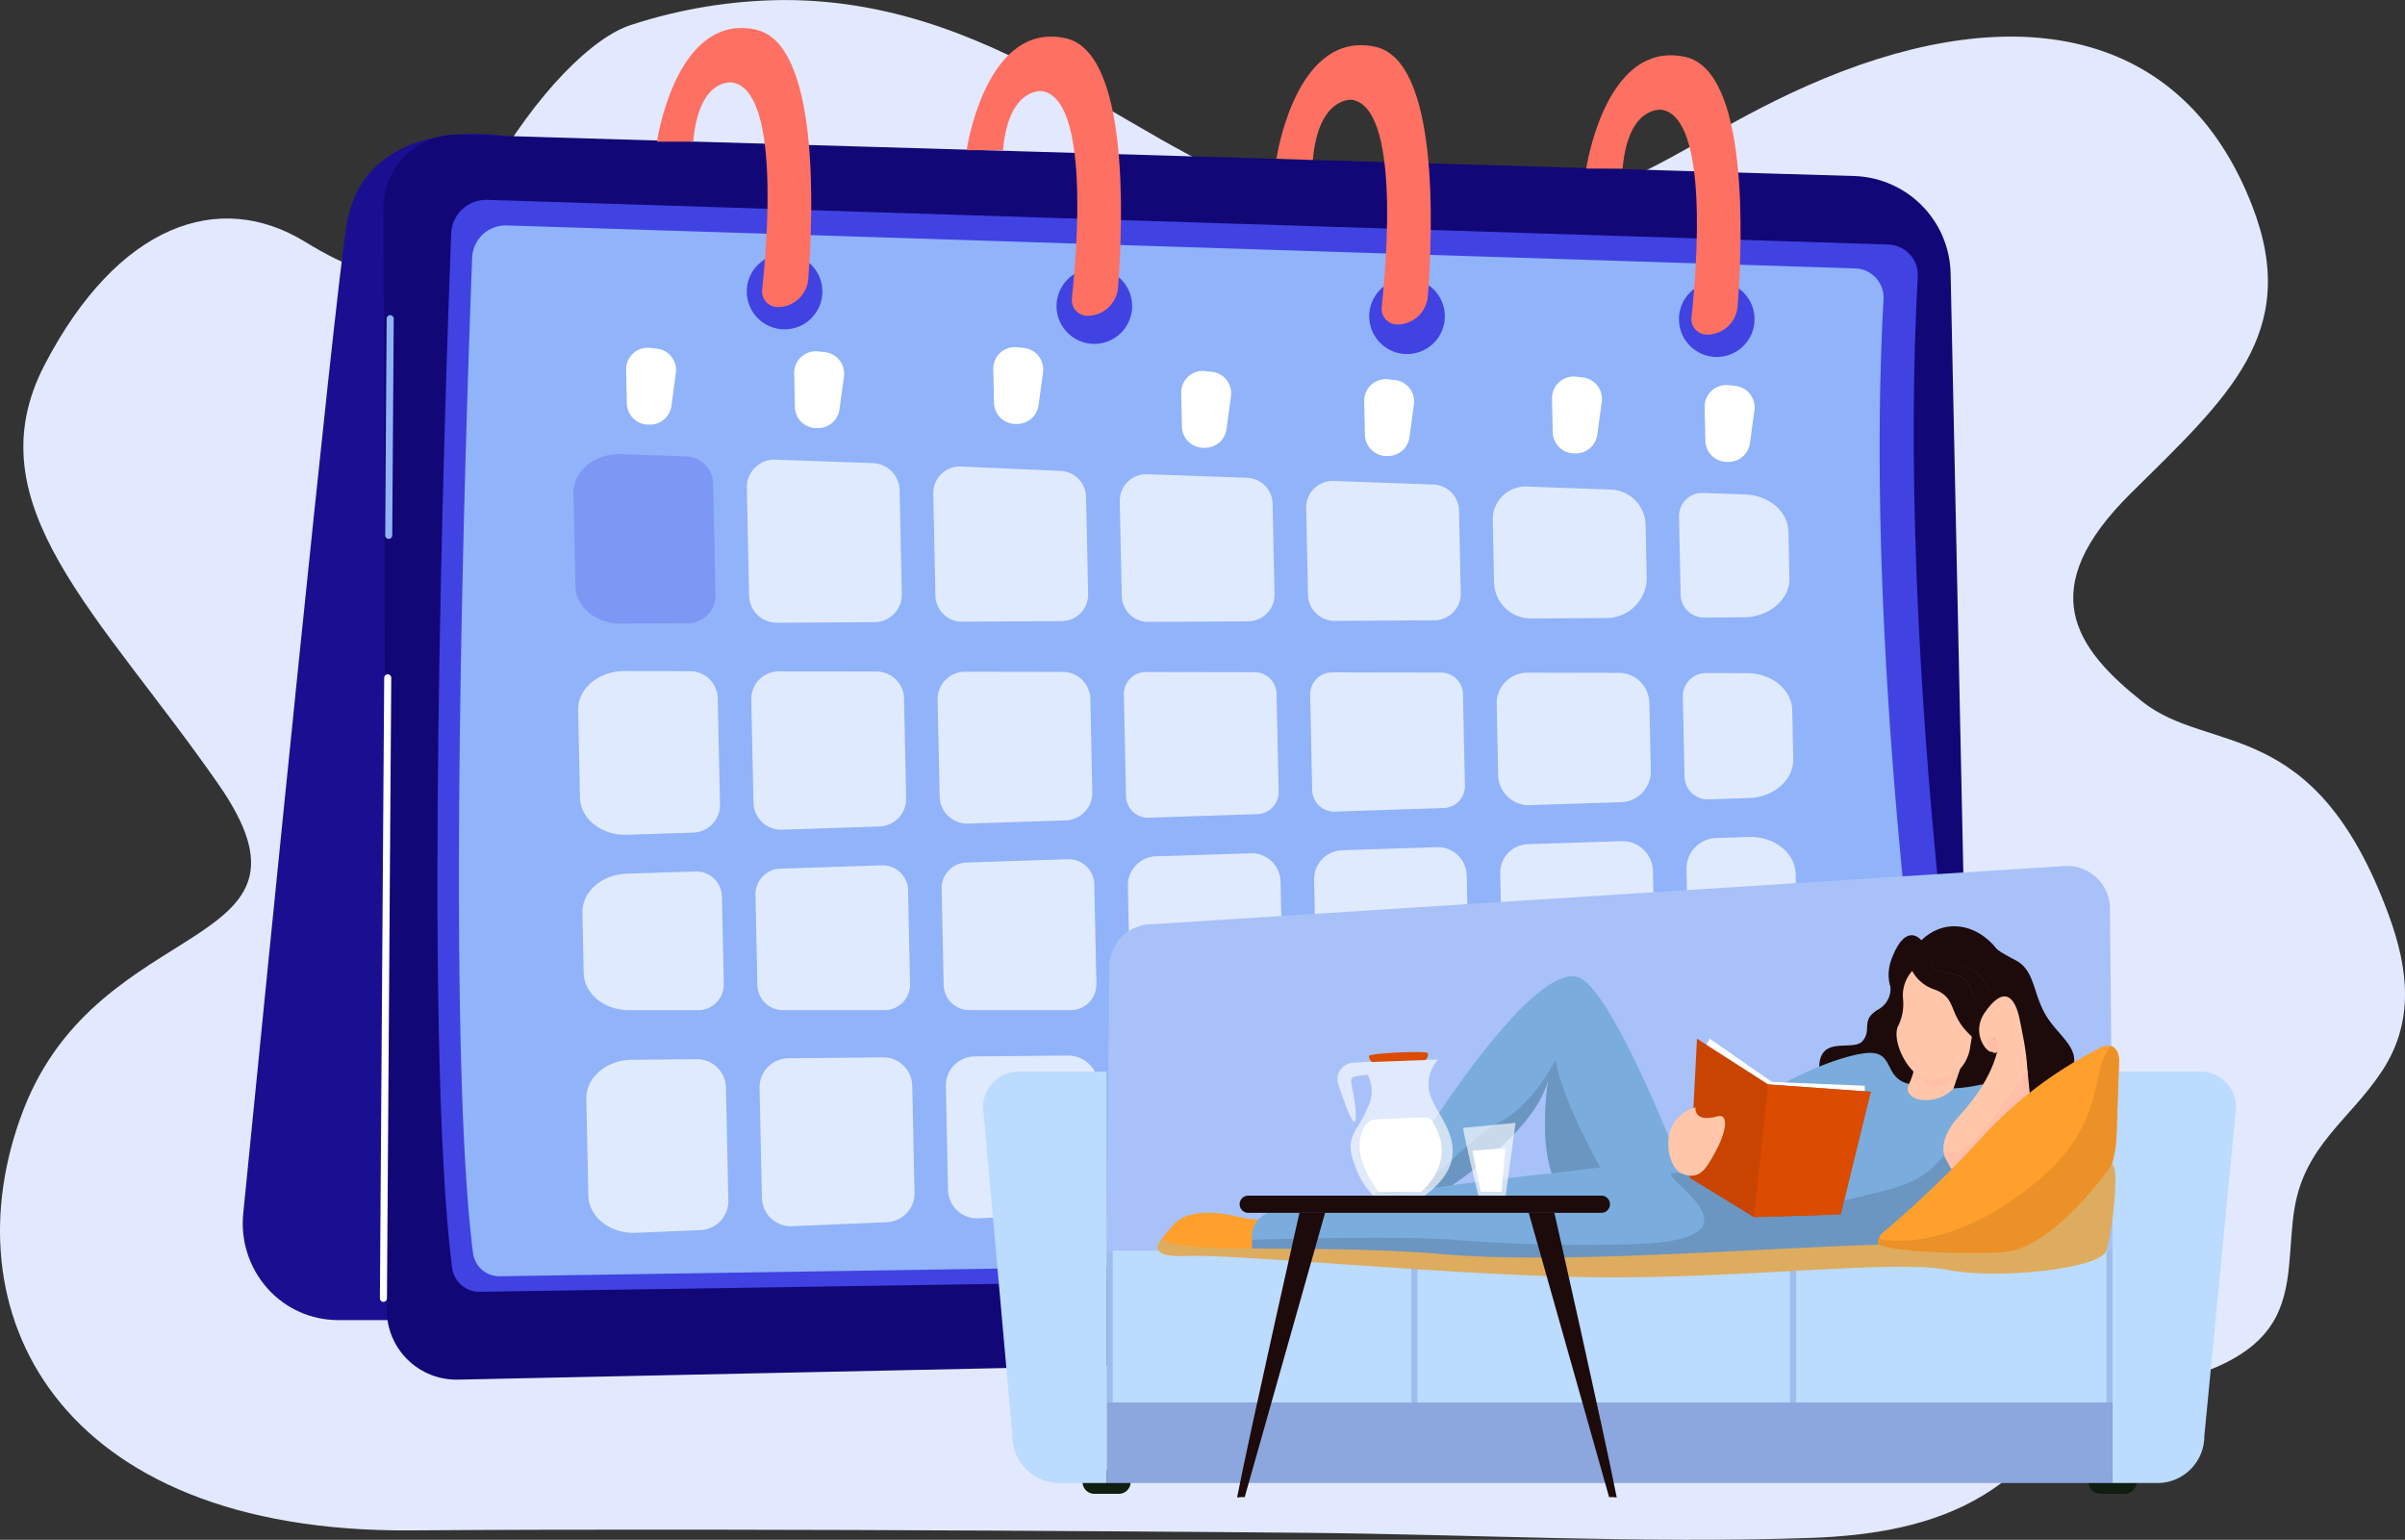 <svg xmlns="http://www.w3.org/2000/svg" xmlns:xlink="http://www.w3.org/1999/xlink" width="244" height="156.235" viewBox="0 0 244 156.235"><rect x="0" y="0" width="244" height="156.235" fill="#333333" stroke="none"/><defs><clipPath id="a"><rect width="244" height="156.235" fill="none"/></clipPath><clipPath id="b"><path d="M79.541,0A51,51,0,0,0,64.03,2.523C60.208,3.738,54.491,9.261,49.479,18.07c-6.166,10.836-9.829,11.785-18.552,6.447S11.957,22.765,4.541,36.98s5.575,25.267,17.616,42.585-12,12.838-19.788,33.066,3.2,42.918,39.335,42.648c36.188-.27,90.892.248,90.894.248,17.035.161,34,1.1,51.022.519,6.124-.207,12.418-1.165,17.643-4.364,4.485-2.746,7.968-7.015,12.707-9.3,2.848-1.371,6-1.949,9-2.953s6-2.576,7.639-5.276c2.067-3.4,1.523-7.7,2.194-11.626,1.094-6.395,5.665-8.965,8.894-13.9,3.278-5,2.65-10.35.646-15.8-7.514-20.419-18.146-16.19-25.008-21.65s-10.99-11.386-1.178-21.1,17.323-16.264,12.363-29.137C221.4,2.479,204.133.1,185.159,7.925s-22.195,17.853-53.509,12.05C117.2,17.3,102.65.015,79.616,0Z" transform="translate(0 0.004)" fill="none"/></clipPath><linearGradient id="c" x1="0.022" y1="0.998" x2="0.022" y2="0.998" gradientUnits="objectBoundingBox"><stop offset="0" stop-color="#dae3fe"/><stop offset="1" stop-color="#e9effd"/></linearGradient><clipPath id="d"><path d="M315.755,177.882c-1.409,9.444-7.863,74.055-10.442,100.069a9.916,9.916,0,0,0,2.441,7.56,9.559,9.559,0,0,0,7.151,3.235h20.28L332.07,168.633a20.6,20.6,0,0,0-3.307-.246c-4.4,0-11.78,1.261-13.008,9.5" transform="translate(-305.264 -168.387)" fill="none"/></clipPath><linearGradient id="e" x1="-0.683" y1="1.181" x2="-0.681" y2="1.181" gradientUnits="objectBoundingBox"><stop offset="0" stop-color="#09005d"/><stop offset="1" stop-color="#1a0f91"/></linearGradient><clipPath id="f"><path d="M482.173,176.821l.339,111.8a7.073,7.073,0,0,0,7.223,7.05l142.285-3.018a11.469,11.469,0,0,0,11.223-11.71l-2.068-97.512a10.1,10.1,0,0,0-9.8-9.886l-141.527-4.2c-.075,0-.151,0-.225,0a7.451,7.451,0,0,0-7.447,7.474" transform="translate(-482.173 -169.347)" fill="none"/></clipPath><linearGradient id="g" x1="-0.233" y1="1.117" x2="-0.233" y2="1.117" xlink:href="#e"/><clipPath id="h"><path d="M551.486,254.728c-.6,15.943-2.856,81.6.09,104.933a2.808,2.808,0,0,0,2.832,2.454l149.174-2.286a3.332,3.332,0,0,0,3.242-3.848c-2.088-13.278-8.645-58.95-6.541-96.871a3.081,3.081,0,0,0-2.975-3.255l-142.164-4.535-.116,0a3.545,3.545,0,0,0-3.541,3.411" transform="translate(-550.093 -251.317)" fill="none"/></clipPath><linearGradient id="i" x1="-0.132" y1="0.942" x2="-0.131" y2="0.942" gradientUnits="objectBoundingBox"><stop offset="0" stop-color="#4f52ff"/><stop offset="1" stop-color="#4042e2"/></linearGradient><clipPath id="k"><rect width="15.714" height="15.747" fill="none"/></clipPath><clipPath id="l"><rect width="15.681" height="14.199" fill="none"/></clipPath><clipPath id="m"><rect width="15.685" height="15.289" fill="none"/></clipPath><clipPath id="n"><rect width="15.673" height="14.676" fill="none"/></clipPath><clipPath id="o"><rect width="15.643" height="13.445" fill="none"/></clipPath><clipPath id="p"><rect width="15.73" height="17.142" fill="none"/></clipPath><clipPath id="q"><rect width="15.697" height="14.985" fill="none"/></clipPath><clipPath id="r"><rect width="15.715" height="16.531" fill="none"/></clipPath><clipPath id="s"><rect width="15.707" height="14.78" fill="none"/></clipPath><clipPath id="t"><rect width="15.697" height="15.413" fill="none"/></clipPath><clipPath id="u"><rect width="15.693" height="14.127" fill="none"/></clipPath><clipPath id="v"><rect width="15.702" height="15.915" fill="none"/></clipPath><clipPath id="w"><rect width="15.703" height="15.31" fill="none"/></clipPath><clipPath id="x"><rect width="15.622" height="13.383" fill="none"/></clipPath><clipPath id="y"><rect width="11.212" height="14" fill="none"/></clipPath><clipPath id="z"><rect width="14.411" height="17.627" fill="none"/></clipPath><clipPath id="aa"><rect width="11.289" height="17.563" fill="none"/></clipPath><clipPath id="ab"><rect width="11.205" height="12.818" fill="none"/></clipPath><clipPath id="ac"><rect width="15.697" height="15.906" fill="none"/></clipPath><clipPath id="ad"><rect width="14.395" height="16.609" fill="none"/></clipPath><clipPath id="ae"><rect width="14.346" height="14.077" fill="none"/></clipPath><clipPath id="af"><rect width="15.69" height="14.694" fill="none"/></clipPath><clipPath id="ag"><rect width="15.724" height="17.138" fill="none"/></clipPath><clipPath id="ah"><rect width="11.202" height="12.641" fill="none"/></clipPath><clipPath id="ai"><rect width="15.71" height="16.52" fill="none"/></clipPath><clipPath id="aj"><rect width="15.727" height="16.553" fill="none"/></clipPath><clipPath id="ak"><rect width="15.711" height="16.065" fill="none"/></clipPath><clipPath id="al"><path d="M2111.5,357.736a3.836,3.836,0,1,0,3.836-3.836,3.836,3.836,0,0,0-3.836,3.836" transform="translate(-2111.505 -353.9)" fill="none"/></clipPath><linearGradient id="am" x1="-16.355" y1="12.484" x2="-16.347" y2="12.484" xlink:href="#i"/><clipPath id="an"><path d="M1721.927,354.078a3.836,3.836,0,1,0,3.836-3.836,3.836,3.836,0,0,0-3.836,3.836" transform="translate(-1721.927 -350.242)" fill="none"/></clipPath><linearGradient id="ao" x1="-13.314" y1="12.513" x2="-13.306" y2="12.513" xlink:href="#i"/><clipPath id="ap"><path d="M1328.692,341.275a3.836,3.836,0,1,0,3.836-3.836,3.836,3.836,0,0,0-3.836,3.836" transform="translate(-1328.692 -337.439)" fill="none"/></clipPath><linearGradient id="aq" x1="-10.244" y1="12.613" x2="-10.236" y2="12.613" xlink:href="#i"/><clipPath id="ar"><path d="M939.113,322.985a3.836,3.836,0,1,0,3.836-3.836,3.836,3.836,0,0,0-3.836,3.836" transform="translate(-939.113 -319.149)" fill="none"/></clipPath><linearGradient id="as" x1="-7.202" y1="12.756" x2="-7.195" y2="12.756" xlink:href="#i"/><clipPath id="at"><path d="M826.126,46.728h3.688c.573-6.6,3.982-6,3.982-6,4.752.8,3.566,15.809,3.008,21.02a1.6,1.6,0,0,0,1.582,1.766,3.107,3.107,0,0,0,3.1-2.874c.519-6.895,1.128-23.877-5.326-25.285a6.855,6.855,0,0,0-1.463-.164c-6.886,0-8.57,11.537-8.57,11.537" transform="translate(-826.126 -35.191)" fill="none"/></clipPath><linearGradient id="au" x1="-2.21" y1="4.754" x2="-2.207" y2="4.754" gradientUnits="objectBoundingBox"><stop offset="0" stop-color="#ff928e"/><stop offset="1" stop-color="#fe7062"/></linearGradient><clipPath id="av"><path d="M1215.7,57.54h3.688c.573-6.459,3.982-5.988,3.982-5.988,4.752.8,3.566,15.821,3.008,21.032a1.593,1.593,0,0,0,1.582,1.763,3.11,3.11,0,0,0,3.1-2.877c.52-6.895,1.128-23.883-5.326-25.291a6.858,6.858,0,0,0-1.465-.164c-6.885,0-8.569,11.525-8.569,11.525" transform="translate(-1215.705 -46.015)" fill="none"/></clipPath><linearGradient id="aw" x1="-3.347" y1="4.726" x2="-3.344" y2="4.726" xlink:href="#au"/><clipPath id="ax"><path d="M1605.282,68.406l3.69.128c.573-6.492,3.98-6.109,3.98-6.109,4.752.8,3.566,15.828,3.008,21.039a1.591,1.591,0,0,0,1.581,1.762,3.111,3.111,0,0,0,3.1-2.879c.519-6.894,1.129-23.887-5.326-25.3a6.854,6.854,0,0,0-1.465-.164c-6.884,0-8.568,11.517-8.568,11.517" transform="translate(-1605.282 -56.889)" fill="none"/></clipPath><linearGradient id="ay" x1="-4.484" y1="4.699" x2="-4.481" y2="4.699" xlink:href="#au"/><clipPath id="az"><path d="M1994.86,80.964h3.688c.573-6.459,3.982-5.963,3.982-5.963,4.752.8,3.565,15.846,3.008,21.057a1.587,1.587,0,0,0,1.582,1.759,3.116,3.116,0,0,0,3.1-2.884c.519-6.895,1.128-23.9-5.327-25.3a6.873,6.873,0,0,0-1.467-.164c-6.883,0-8.566,11.5-8.566,11.5" transform="translate(-1994.86 -69.465)" fill="none"/></clipPath><linearGradient id="ba" x1="-5.619" y1="4.666" x2="-5.616" y2="4.666" xlink:href="#au"/><clipPath id="bc"><rect width="0.621" height="14.56" fill="none"/></clipPath><clipPath id="be"><rect width="0.622" height="15.4" fill="none"/></clipPath><clipPath id="bg"><rect width="11.694" height="13.812" fill="none"/></clipPath><clipPath id="bh"><rect width="5.311" height="7.398" fill="none"/></clipPath></defs><g clip-path="url(#a)"><g transform="translate(0 0)"><g clip-path="url(#b)"><rect width="250.393" height="156.626" transform="translate(-5.419 0)" fill="url(#c)"/></g></g><g transform="translate(24.627 13.584)"><g clip-path="url(#d)"><rect width="33.366" height="121.126" transform="translate(-3.456 0.087) rotate(-1.539)" fill="url(#e)"/></g></g><g transform="translate(38.899 13.662)"><g clip-path="url(#f)"><rect width="162.977" height="128.664" transform="matrix(1, -0.014, 0.014, 1, -1.788, 0.025)" fill="url(#g)"/></g></g><g transform="translate(44.378 20.275)"><g clip-path="url(#h)"><rect width="193.402" height="182.09" transform="matrix(0.816, -0.578, 0.578, 0.816, -53.756, 37.086)" fill="url(#i)"/></g></g><g transform="translate(0 0)"><g clip-path="url(#a)"><path d="M724.922,387.884a3.206,3.206,0,0,0,3.12-3.7c-2.01-12.778-8.319-56.73-6.3-93.223a2.965,2.965,0,0,0-2.863-3.133l-136.811-4.364a3.412,3.412,0,0,0-3.519,3.281c-.582,15.343-2.749,78.523.086,100.982a2.7,2.7,0,0,0,2.725,2.361Z" transform="translate(-530.648 -260.591)" fill="#91b3fa"/><g transform="translate(94.683 47.333)" opacity="0.72"><g clip-path="url(#k)"><path d="M1189.155,589.808l.209,9.853a2.694,2.694,0,0,1-2.678,2.751l-10.107.057a2.694,2.694,0,0,1-2.708-2.637l-.22-10.359a2.694,2.694,0,0,1,2.813-2.748l10.117.448a2.694,2.694,0,0,1,2.574,2.634" transform="translate(-1173.65 -586.722)" fill="#fff"/></g></g><g transform="translate(132.519 48.799)" opacity="0.72"><g clip-path="url(#l)"><path d="M1655.658,619.028l-10.106.057a2.694,2.694,0,0,1-2.709-2.637l-.187-8.81a2.694,2.694,0,0,1,2.79-2.749l10.115.363a2.694,2.694,0,0,1,2.6,2.635l.178,8.39a2.694,2.694,0,0,1-2.678,2.751" transform="translate(-1642.656 -604.887)" fill="#fff"/></g></g><g transform="translate(133.755 106.735)" opacity="0.72"><g clip-path="url(#m)"><path d="M1660.889,1323.14l9.614-.093a2.94,2.94,0,0,1,2.968,2.877l.191,9a2.94,2.94,0,0,1-2.815,3l-9.607.407a2.94,2.94,0,0,1-3.064-2.875l-.2-9.316a2.94,2.94,0,0,1,2.911-3" transform="translate(-1657.978 -1323.047)" fill="#fff"/></g></g><g transform="translate(152.653 106.552)" opacity="0.72"><g clip-path="url(#n)"><path d="M1892.415,1332.616l-.187-8.8a2.889,2.889,0,0,1,2.861-2.951l9.714-.094a2.89,2.89,0,0,1,2.917,2.828l.18,8.486a2.889,2.889,0,0,1-2.767,2.948l-9.708.411a2.889,2.889,0,0,1-3.011-2.826" transform="translate(-1892.228 -1320.769)" fill="#fff"/></g></g><g transform="translate(151.843 68.258)" opacity="0.72"><g clip-path="url(#o)"><path d="M1882.347,856.5l-.153-7.226a3.11,3.11,0,0,1,3.114-3.175l9.277.017a3.109,3.109,0,0,1,3.1,3.044l.147,6.906a3.11,3.11,0,0,1-3.007,3.174l-9.27.3a3.11,3.11,0,0,1-3.211-3.042" transform="translate(-1882.193 -846.102)" fill="#fff"/></g></g><g transform="translate(152.208 85.345)" opacity="0.72"><g clip-path="url(#p)"><path d="M1886.944,1072.209l-.234-11.052a2.89,2.89,0,0,1,2.794-2.949l9.487-.31a3.11,3.11,0,0,1,3.211,3.042l.236,11.146a2.89,2.89,0,0,1-2.889,2.951h-9.716a2.89,2.89,0,0,1-2.889-2.828" transform="translate(-1886.709 -1057.896)" fill="#fff"/></g></g><g transform="translate(113.602 48.119)" opacity="0.72"><g clip-path="url(#q)"><path d="M1421.187,611.392l-10.106.057a2.694,2.694,0,0,1-2.708-2.637l-.2-9.6a2.694,2.694,0,0,1,2.79-2.749l10.115.363a2.694,2.694,0,0,1,2.6,2.635l.195,9.176a2.694,2.694,0,0,1-2.678,2.751" transform="translate(-1408.168 -596.465)" fill="#fff"/></g></g><g transform="translate(133.319 85.957)" opacity="0.72"><g clip-path="url(#r)"><path d="M1652.794,1079.143l-.219-10.337a2.94,2.94,0,0,1,2.843-3l9.609-.314a2.94,2.94,0,0,1,3.036,2.876l.226,10.65a2.94,2.94,0,0,1-2.939,3h-9.616a2.94,2.94,0,0,1-2.94-2.878" transform="translate(-1652.573 -1065.489)" fill="#fff"/></g></g><g transform="translate(114.018 68.189)" opacity="0.72"><g clip-path="url(#s)"><path d="M1415.556,845.236l11.036.02a2.23,2.23,0,0,1,2.226,2.182l.211,9.939a2.23,2.23,0,0,1-2.156,2.276l-11.028.361a2.229,2.229,0,0,1-2.3-2.181l-.219-10.321a2.23,2.23,0,0,1,2.233-2.277" transform="translate(-1413.322 -845.236)" fill="#fff"/></g></g><g transform="translate(95.126 68.155)" opacity="0.72"><g clip-path="url(#t)"><path d="M1194.649,847.586l.2,9.466a2.8,2.8,0,0,1-2.71,2.86l-9.884.323a2.8,2.8,0,0,1-2.894-2.741l-.208-9.808a2.8,2.8,0,0,1,2.807-2.862l9.891.018a2.8,2.8,0,0,1,2.8,2.743" transform="translate(-1179.154 -844.825)" fill="#fff"/></g></g><g transform="translate(132.921 68.223)" opacity="0.72"><g clip-path="url(#u)"><path d="M1661.176,859.424l-11.029.361a2.23,2.23,0,0,1-2.3-2.181l-.2-9.668a2.23,2.23,0,0,1,2.233-2.277l11.037.02a2.23,2.23,0,0,1,2.225,2.183l.2,9.287a2.23,2.23,0,0,1-2.156,2.276" transform="translate(-1647.64 -845.659)" fill="#fff"/></g></g><g transform="translate(114.43 86.576)" opacity="0.72"><g clip-path="url(#v)"><path d="M1421.271,1073.469l9.609-.315a2.94,2.94,0,0,1,3.035,2.876l.213,10.034a2.94,2.94,0,0,1-2.939,3h-9.616a2.94,2.94,0,0,1-2.94-2.878l-.206-9.721a2.94,2.94,0,0,1,2.843-3" transform="translate(-1418.427 -1073.153)" fill="#fff"/></g></g><g transform="translate(95.533 87.183)" opacity="0.72"><g clip-path="url(#w)"><path d="M1186.71,1081.019l10.282-.337a2.6,2.6,0,0,1,2.688,2.547l.214,10.1a2.6,2.6,0,0,1-2.6,2.659H1187a2.6,2.6,0,0,1-2.6-2.548l-.207-9.766a2.6,2.6,0,0,1,2.518-2.657" transform="translate(-1184.192 -1080.681)" fill="#fff"/></g></g><g transform="translate(151.447 49.371)" opacity="0.72"><g clip-path="url(#x)"><path d="M1888.845,625.321l-7.671.043a3.735,3.735,0,0,1-3.755-3.656l-.134-6.328a3.328,3.328,0,0,1,3.447-3.4l8.536.307a3.656,3.656,0,0,1,3.524,3.576l.112,5.285a4.083,4.083,0,0,1-4.059,4.17" transform="translate(-1877.284 -611.982)" fill="#fff"/></g></g><g transform="translate(171.557 106.428)" opacity="0.72"><g clip-path="url(#y)"><path d="M2126.549,1322.443a3.109,3.109,0,0,1,3.078-3.175l3.342-.032c2.54-.025,4.616,1.654,4.661,3.768l.13,6.118c.044,2.1-1.927,3.854-4.443,3.96l-3.587.152a2.889,2.889,0,0,1-3.011-2.826Z" transform="translate(-2126.549 -1319.234)" fill="#fff"/></g></g><g transform="translate(59.485 107.469)" opacity="0.72"><g clip-path="url(#z)"><path d="M741.985,1332.2l6.571-.064a2.942,2.942,0,0,1,2.97,2.88l.243,11.462a2.943,2.943,0,0,1-2.817,3l-6.542.277c-2.608.11-4.8-1.59-4.843-3.763l-.209-9.83c-.046-2.156,2.035-3.939,4.625-3.965" transform="translate(-737.359 -1332.136)" fill="#fff"/></g></g><g transform="translate(171.102 84.921)" opacity="0.72"><g clip-path="url(#aa)"><path d="M2127.524,1070.206h-3.261a3.11,3.11,0,0,1-3.109-3.044l-.238-11.235a3.109,3.109,0,0,1,3.007-3.174l3.283-.107c2.589-.085,4.744,1.61,4.789,3.765l.208,9.83c.046,2.173-2.068,3.965-4.679,3.965" transform="translate(-2120.914 -1052.643)" fill="#fff"/></g></g><g transform="translate(170.731 68.291)" opacity="0.72"><g clip-path="url(#ab)"><path d="M2123.017,859.19l-4.106.134a2.352,2.352,0,0,1-2.428-2.3l-.172-8.115a2.351,2.351,0,0,1,2.355-2.4l4.146.008c2.515,0,4.552,1.675,4.6,3.768l.1,4.945c.045,2.114-1.958,3.879-4.5,3.962" transform="translate(-2116.311 -846.507)" fill="#fff"/></g></g><path d="M726.08,571.083l6.59.237a2.8,2.8,0,0,1,2.7,2.741l.24,11.322a2.8,2.8,0,0,1-2.786,2.862l-6.785.038c-2.531.014-4.593-1.661-4.638-3.768l-.2-9.471c-.047-2.239,2.193-4.058,4.879-3.962" transform="translate(-663.018 -525.008)" fill="#7d97f4"/><g transform="translate(114.857 106.919)" opacity="0.72"><g clip-path="url(#ac)"><path d="M1426.628,1325.413l9.614-.093a2.94,2.94,0,0,1,2.968,2.878l.2,9.619a2.94,2.94,0,0,1-2.815,3l-9.607.407a2.94,2.94,0,0,1-3.064-2.875l-.211-9.932a2.94,2.94,0,0,1,2.911-3" transform="translate(-1423.717 -1325.319)" fill="#fff"/></g></g><g transform="translate(58.649 68.093)" opacity="0.72"><g clip-path="url(#ad)"><path d="M731.681,844.051l6.679.012a2.8,2.8,0,0,1,2.8,2.743l.229,10.771a2.8,2.8,0,0,1-2.71,2.86l-6.706.22c-2.588.085-4.743-1.609-4.789-3.765l-.188-8.876c-.046-2.177,2.074-3.97,4.689-3.965" transform="translate(-726.991 -844.051)" fill="#fff"/></g></g><g transform="translate(59.085 88.419)" opacity="0.72"><g clip-path="url(#ae)"><path d="M736.891,1096.238l6.972-.228a2.6,2.6,0,0,1,2.688,2.547l.188,8.87a2.6,2.6,0,0,1-2.6,2.659h-7.005c-2.519,0-4.563-1.671-4.607-3.768l-.13-6.117c-.045-2.114,1.958-3.879,4.5-3.962" transform="translate(-732.394 -1096.008)" fill="#fff"/></g></g><g transform="translate(76.644 87.801)" opacity="0.72"><g clip-path="url(#af)"><path d="M965.533,1090.893l.2,9.486a2.6,2.6,0,0,1-2.6,2.659H952.843a2.6,2.6,0,0,1-2.6-2.548l-.194-9.15a2.6,2.6,0,0,1,2.518-2.657l10.281-.336a2.6,2.6,0,0,1,2.688,2.547" transform="translate(-950.046 -1088.345)" fill="#fff"/></g></g><g transform="translate(77.059 107.285)" opacity="0.72"><g clip-path="url(#ag)"><path d="M958.109,1329.958l9.609-.093a2.942,2.942,0,0,1,2.97,2.88l.23,10.846a2.943,2.943,0,0,1-2.817,3l-9.6.406a2.942,2.942,0,0,1-3.066-2.877l-.237-11.159a2.943,2.943,0,0,1,2.913-3" transform="translate(-955.195 -1329.864)" fill="#fff"/></g></g><g transform="translate(170.343 50.014)" opacity="0.72"><g clip-path="url(#ah)"><path d="M2118.06,632.57l-4.021.023a2.351,2.351,0,0,1-2.364-2.3l-.168-7.937a2.352,2.352,0,0,1,2.436-2.4l4.259.153c2.438.088,4.363,1.733,4.406,3.764l.1,4.734c.046,2.163-2.049,3.95-4.648,3.965" transform="translate(-2111.506 -619.952)" fill="#fff"/></g></g><g transform="translate(95.958 107.104)" opacity="0.72"><g clip-path="url(#ai)"><path d="M1192.371,1327.7l9.447-.092a3.106,3.106,0,0,1,3.135,3.04l.214,10.069a2.942,2.942,0,0,1-2.817,3l-9.6.406a2.942,2.942,0,0,1-3.066-2.877l-.224-10.544a2.942,2.942,0,0,1,2.913-3" transform="translate(-1189.457 -1327.611)" fill="#fff"/></g></g><g transform="translate(75.768 46.634)" opacity="0.72"><g clip-path="url(#aj)"><path d="M954.688,581.15l.224,10.536a2.8,2.8,0,0,1-2.786,2.862l-9.889.056a2.8,2.8,0,0,1-2.818-2.743l-.232-10.947a2.8,2.8,0,0,1,2.9-2.86l9.9.356a2.8,2.8,0,0,1,2.7,2.741" transform="translate(-939.185 -578.051)" fill="#fff"/></g></g><g transform="translate(76.223 68.121)" opacity="0.72"><g clip-path="url(#ak)"><path d="M960.33,847.163l.215,10.119a2.8,2.8,0,0,1-2.71,2.86l-9.884.324a2.8,2.8,0,0,1-2.894-2.742l-.222-10.46a2.8,2.8,0,0,1,2.807-2.862l9.891.018a2.8,2.8,0,0,1,2.8,2.743" transform="translate(-944.835 -844.402)" fill="#fff"/></g></g><path d="M2148.815,486.851l-.455,3.337a2.192,2.192,0,0,1-2.125,1.895l-.157,0a2.191,2.191,0,0,1-2.238-2.145l-.073-3.415a2.192,2.192,0,0,1,2.431-2.225l.686.075a2.192,2.192,0,0,1,1.932,2.475" transform="translate(-1970.821 -445.218)" fill="#fff"/><path d="M1956.848,476.205l-.455,3.336a2.191,2.191,0,0,1-2.125,1.895l-.157,0a2.192,2.192,0,0,1-2.238-2.145l-.073-3.415a2.192,2.192,0,0,1,2.431-2.225l.685.075a2.192,2.192,0,0,1,1.932,2.475" transform="translate(-1794.341 -435.431)" fill="#fff"/><path d="M1720.658,479.456l-.455,3.337a2.192,2.192,0,0,1-2.125,1.895l-.158,0a2.192,2.192,0,0,1-2.238-2.145l-.072-3.415a2.192,2.192,0,0,1,2.431-2.225l.685.076a2.192,2.192,0,0,1,1.932,2.475" transform="translate(-1577.205 -438.42)" fill="#fff"/><path d="M1490.541,469.151l-.455,3.336a2.192,2.192,0,0,1-2.125,1.895l-.158,0a2.192,2.192,0,0,1-2.238-2.145l-.073-3.415a2.192,2.192,0,0,1,2.431-2.225l.686.075a2.192,2.192,0,0,1,1.932,2.475" transform="translate(-1365.652 -428.946)" fill="#fff"/><path d="M1254.185,439.1l-.455,3.337a2.192,2.192,0,0,1-2.125,1.895l-.157,0a2.192,2.192,0,0,1-2.238-2.145l-.073-3.415a2.192,2.192,0,0,1,2.431-2.225l.685.075a2.192,2.192,0,0,1,1.932,2.475" transform="translate(-1148.364 -401.316)" fill="#fff"/><path d="M1003.805,444.407l-.455,3.337a2.192,2.192,0,0,1-2.125,1.895l-.158,0a2.192,2.192,0,0,1-2.238-2.145l-.072-3.415a2.192,2.192,0,0,1,2.431-2.225l.686.075a2.192,2.192,0,0,1,1.932,2.475" transform="translate(-918.183 -406.198)" fill="#fff"/><path d="M792.467,439.981l-.455,3.336a2.192,2.192,0,0,1-2.125,1.895l-.158,0a2.192,2.192,0,0,1-2.238-2.145l-.072-3.415a2.192,2.192,0,0,1,2.431-2.225l.685.075a2.192,2.192,0,0,1,1.932,2.475" transform="translate(-723.895 -402.129)" fill="#fff"/><path d="M478.084,911.782a.359.359,0,0,0,.359-.356l.436-62.955a.359.359,0,0,0-.356-.361h0a.359.359,0,0,0-.36.356l-.436,62.955a.359.359,0,0,0,.356.361Z" transform="translate(-439.185 -779.689)" fill="#fff"/><path d="M484.729,419.085a.359.359,0,0,0,.359-.356l.152-21.987a.359.359,0,0,0-.356-.361h0a.359.359,0,0,0-.36.356l-.152,21.987a.359.359,0,0,0,.356.361Z" transform="translate(-445.294 -364.402)" fill="#91b3fa"/></g></g><g transform="translate(170.343 28.55)"><g clip-path="url(#al)"><rect width="10.334" height="10.334" transform="translate(-3.124 1.611) rotate(-27.269)" fill="url(#am)"/></g></g><g transform="translate(138.914 28.255)"><g clip-path="url(#an)"><rect width="10.334" height="10.334" transform="translate(-3.124 1.61) rotate(-27.27)" fill="url(#ao)"/></g></g><g transform="translate(107.19 27.222)"><g clip-path="url(#ap)"><rect width="10.334" height="10.334" transform="translate(-3.124 1.61) rotate(-27.27)" fill="url(#aq)"/></g></g><g transform="translate(75.762 25.747)"><g clip-path="url(#ar)"><rect width="10.334" height="10.334" transform="translate(-3.124 1.61) rotate(-27.269)" fill="url(#as)"/></g></g><g transform="translate(66.647 2.839)"><g clip-path="url(#at)"><rect width="27.633" height="32.73" transform="translate(-11.535 5.946) rotate(-27.269)" fill="url(#au)"/></g></g><g transform="translate(98.075 3.712)"><g clip-path="url(#av)"><rect width="27.637" height="32.738" transform="matrix(0.889, -0.458, 0.458, 0.889, -11.539, 5.948)" fill="url(#aw)"/></g></g><g transform="translate(129.504 4.589)"><g clip-path="url(#ax)"><rect width="27.64" height="32.744" transform="translate(-11.541 5.949) rotate(-27.27)" fill="url(#ay)"/></g></g><g transform="translate(160.933 5.604)"><g clip-path="url(#az)"><rect width="27.646" height="32.756" transform="matrix(0.889, -0.458, 0.458, 0.889, -11.547, 5.952)" fill="url(#ba)"/></g></g><g transform="translate(0 0)"><g clip-path="url(#a)"><path d="M1365.094,1851.376h-2.475a1.2,1.2,0,0,1,0-2.407h2.475a1.2,1.2,0,1,1,0,2.407" transform="translate(-1251.586 -1699.805)" fill="#101d11"/><path d="M2630.118,1851.376h-2.475a1.2,1.2,0,1,1,0-2.407h2.475a1.2,1.2,0,1,1,0,2.407" transform="translate(-2414.555 -1699.805)" fill="#101d11"/><path d="M1489.107,1089.039l-92.815,5.918a4.357,4.357,0,0,0-4.357,4.357l-.262,28.858h102.137l-.345-34.776a4.357,4.357,0,0,0-4.357-4.357" transform="translate(-1279.401 -1001.182)" fill="#a8c1f9"/><rect width="102.054" height="8.174" transform="translate(112.271 142.302)" fill="#8ba7de"/><rect width="102.054" height="15.4" transform="translate(112.272 126.903)" fill="#bbdbff"/><path d="M1248.854,1389.588h-4.792a4.761,4.761,0,0,1-4.761-4.761l-2.98-33.372a3.608,3.608,0,0,1,3.608-3.608h8.925Z" transform="translate(-1136.583 -1239.112)" fill="#bbdbff"/><path d="M2661.249,1389.588H2656.7v-41.74h8.925a3.608,3.608,0,0,1,3.608,3.608l-3.22,33.372a4.761,4.761,0,0,1-4.761,4.761" transform="translate(-2442.371 -1239.112)" fill="#bbdbff"/><g transform="translate(143.178 127.742)" opacity="0.58"><g clip-path="url(#bc)"><rect width="0.621" height="14.56" transform="translate(0)" fill="#8ba7de"/></g></g><g transform="translate(181.601 127.742)" opacity="0.58"><g clip-path="url(#bc)"><rect width="0.621" height="14.56" transform="translate(0)" fill="#8ba7de"/></g></g><g transform="translate(213.704 126.903)" opacity="0.58"><g clip-path="url(#be)"><rect width="0.622" height="15.4" transform="translate(0)" fill="#8ba7de"/></g></g><g transform="translate(112.272 126.903)" opacity="0.58"><g clip-path="url(#be)"><rect width="0.622" height="15.4" transform="translate(0)" fill="#8ba7de"/></g></g><path d="M2294.912,1232.6a2.419,2.419,0,0,1-1.084,2.988c-1.853,1.079-.6,2.012-1.583,3.187s-4.541-.754-4.406,2.953,9.621,5.865,11.689,2.043-4.616-11.171-4.616-11.171" transform="translate(-2103.267 -1133.16)" fill="#1d0a0a"/><path d="M2382.771,1252s5.393,2.118,4.093,5.648-3.744,7.273.988,6.961-.364,1.092,4.732-.312,4.836-7.384,2.548-8.528-11.774-4.521-12.362-3.768" transform="translate(-2190.544 -1150.898)" fill="#1d0a0a"/><path d="M1467.115,1525.764s-.542.544-2.755,0-5.285-.86-6.73.766-2.123,2.643-1.129,2.643,8.679-.2,9.756-.116.858-3.292.858-3.292" transform="translate(-1338.567 -1402.27)" fill="#ffa02d"/><path d="M2378.421,1166.412s-1.512-1.959-2.972,1.777,2.161,5.675,2.568,7.106,5.916,2.789,8.6-2.136-3.763-10.963-8.195-6.748" transform="translate(-2183.495 -1071.007)" fill="#1d0a0a"/><path d="M2386.458,1212.251a3.7,3.7,0,0,0-.752,2.56,5.045,5.045,0,0,1-.454,2.728c-.8,1.372.881,5.3,3.374,5.747a4.066,4.066,0,0,0,3.866-3.338c.231-1.709,1.479-6.537-1.239-7.885-2.123-1.053-3.655-1.24-4.795.189" transform="translate(-2192.638 -1113.511)" fill="#ffc6aa"/><path d="M2094.384,1341.629a15.247,15.247,0,0,1-2.434,1.3c-4.223,1.827-10.144,2.621-15.48,2.937a114.664,114.664,0,0,1-12.836.017l.316-2.235.976-6.886.468-3.3c0,.164.119,2.344,6.721-2.359,6.854-4.878,12.2-6.572,14.345-6.794,3.051-.315,1.65,2.643,4.569,3.171a15.436,15.436,0,0,0,6.946.057c2.459-.66,4.938,8.362-3.591,14.088" transform="translate(-1897.153 -1217.454)" fill="#7aaddd"/><path d="M1733.605,1247.858s-7.011,5.4-10.639,2.6a5.332,5.332,0,0,1-1.675-2.583c-1.272-3.75-.378-9.365-.309-9.786-.816,4.134-5.918,8.332-9.808,11-2.526,1.732-4.539,2.817-4.539,2.817l-5.537.416s.816-.776,2.093-2.165h0a75.534,75.534,0,0,0,6.839-8.656c3.763-5.58,10.624-14.713,14.006-13.506,2.867,1.023,8.53,14.428,10.048,18.552.271.742-.519,1.311-.482,1.318" transform="translate(-1563.864 -1128.822)" fill="#7aaddd"/><path d="M1631.8,1482.174c-.742.612-2.546,1.033-5.077,1.3-12.048,1.3-40.571-.756-49.4-1.448-1.682-.132-2.65-.214-2.65-.214a3.321,3.321,0,0,1-.239-.951s0-.005,0-.008c-.095-.953.184-2.372,2.387-3.049.493-.152,20.019-2.832,24.957-3.355a52.228,52.228,0,0,1,13.4-.08c.433.055.876.115,1.334.182,4.2.617,12.409,2.1,15.285,4.333,1.24.958,1.488,2.058,0,3.285" transform="translate(-1447.408 -1355.064)" fill="#7aaddd"/><path d="M2399.165,1188.055a3.972,3.972,0,0,0,2.6,3.246c2.385.807,1.5,2.356,3.448,4.37s4.585,3.847,3.338,5.828,4.973,1.379,6.616-.777c2.309-3.03-.416-4.265-1.884-6.6s-1.149-4.686-3.18-5.751-2.157-1.309-2.359-1.647-8.583,1.336-8.583,1.336" transform="translate(-2205.615 -1090.941)" fill="#1d0a0a"/><path d="M2449.624,1257.876s-.07,3.22-4.045,7.529c-4.06,4.4.452,8.415,5.575,1.3,2.445-3.4,1.027-8.886.608-11.068-.5-2.578-1.717-3.465-3.577-.735s1.678,5.613.793,2.822c-.2-.632.646.151.646.151" transform="translate(-2246.841 -1152.131)" fill="#ffc6aa"/><path d="M2400.305,1304.065a26.133,26.133,0,0,1-.552,2.661,6.713,6.713,0,0,1-.449,1.243c-.447.856.28,1.476,1.233,1.629a4.006,4.006,0,0,0,3.258-1.123l.719-2.113,1.1-3.243Z" transform="translate(-2205.619 -1197.993)" fill="#ffc6aa"/><path d="M1750.9,1343.667l-4.935.59c-1.272-3.75-.378-9.365-.309-9.786-.816,4.134-5.918,8.332-9.808,11,0,0-7.025.941-7.911,1.058,7.742-1.115,6.832-4.038,13.094-7.668,3.219-1.866,5.33-6.134,5.33-6.134.6,4.054,4.539,10.943,4.539,10.943" transform="translate(-1588.537 -1225.208)" fill="#6b96c1"/><path d="M1645.694,1455.377a18.694,18.694,0,0,1-3.479,6.565c-4.223,1.827-10.144,2.621-15.48,2.937-12.048,1.3-43.288-.7-52.116-1.392-.258-.012-.172-1.228-.172-1.221l-.015-.007h.015c.523-.018,14.539-.438,20.467,0a163.174,163.174,0,0,0,19.3.4c12.851-.722,1.13-6.956,2.944-7.16,3.036-.341,12.713,3.941,16.759,2.913,5.259-1.334,8.27-1.517,10.666-4.671Z" transform="translate(-1447.418 -1336.465)" fill="#6b96c1"/><path d="M2136.82,1306.411l6.311,4.388,9.415.384v1.256l-13.862.341-3.04-4.247Z" transform="translate(-1963.354 -1201.017)" fill="#fff"/><path d="M2125.864,1306.411l.663.426,6.564,4.217,10.417.743-3.906,12.469-7.976.245-6.486-3.976Z" transform="translate(-1953.696 -1201.017)" fill="#c94400"/><path d="M2100.773,1392.739s-.251,1.6,2.236.911c1.113-.306,1.009,1.421-.315,3.786-.821,1.466-1.5,2.818-3.377,1.984-1.533-.684-2.42-5.565,1.456-6.68" transform="translate(-1928.756 -1280.381)" fill="#ffc6aa"/><path d="M2207.008,1363.954l-1.465,13.458,8.833-.271,3.05-12.443Z" transform="translate(-2027.614 -1253.918)" fill="#db4b00"/><path d="M2409.094,1346.24s1.169,1.724,4.473-.352c0,0-2.1,3.693-4.473.352" transform="translate(-2214.743 -1237.311)" fill="#ffbfa8"/><path d="M2500.732,1304.724a.871.871,0,0,0-.171-.1c-.133-.057-.309-.085-.4.1-.164.318.283,1.567.7,1.455s.387-.979.416-1.229" transform="translate(-2298.429 -1199.337)" fill="#ffbfa8"/><path d="M2444.081,1353.276s.741,1.155,3.166-1.157a45.2,45.2,0,0,0,5.347-7.042l.317,3.163s-6.685,13.13-8.83,5.036" transform="translate(-2246.908 -1236.564)" fill="#ffbfa8"/><path d="M2386.561,1316.723l-.267,7.67a11.851,11.851,0,0,1-2.738,7.177,13.312,13.312,0,0,1-10.024,4.793l-10.129.154a1.263,1.263,0,0,1-1.227-1.625,1.232,1.232,0,0,1,.388-.587,105.742,105.742,0,0,0,10.077-9.7,41.183,41.183,0,0,1,11.8-8.974,1.787,1.787,0,0,1,1.282-.281c.8.214.839,1.371.839,1.371" transform="translate(-2171.563 -1209.207)" fill="#ffa02d"/><path d="M2386.561,1317.1l-.267,7.67a11.851,11.851,0,0,1-2.738,7.177,13.312,13.312,0,0,1-10.024,4.793l-10.129.154a1.263,1.263,0,0,1-1.227-1.625s6.538,1.814,15.537-5.385c7.9-6.319,5.669-11.466,8.009-14.156.8.214.839,1.371.839,1.371" transform="translate(-2171.563 -1209.581)" fill="#eb9127"/><path d="M1456.285,1472.518s-2.233,2.109,2.393,1.869,27.679,2.047,41.99,2.17,30-1.8,35.135-.772,15.584-.076,16.206-1.931,1.4-8.919.53-8.7c0,0-5.967,8.813-11.453,8.915-10.35.192-12.192-.828-12.192-.828-12.829.387-32.37,2.013-44.232.967-12.957-1.142-28.422.178-28.376-1.691" transform="translate(-1338.306 -1346.951)" fill="#deac5f"/><path d="M2433.649,1206.057a.076.076,0,0,1-.018-.013l-.048-.042c-.041-.038-.1-.094-.172-.172a3.813,3.813,0,0,1-.525-.723,3.3,3.3,0,0,1-.255-.564c-.075-.211-.118-.445-.216-.673a2,2,0,0,0-.425-.643,2.3,2.3,0,0,0-.685-.466,3.877,3.877,0,0,0-.795-.254,7.2,7.2,0,0,0-.771-.121,1.935,1.935,0,0,1-.685-.188,1.034,1.034,0,0,1-.442-.429,1.165,1.165,0,0,1-.129-.494,1.721,1.721,0,0,1,.025-.385,1.836,1.836,0,0,1,.058-.237c.008-.027.016-.047.021-.06a.073.073,0,0,1,.009-.02.1.1,0,0,1-.005.021l-.017.061a2.34,2.34,0,0,0-.051.237,1.8,1.8,0,0,0-.019.381,1.148,1.148,0,0,0,.132.482,1.007,1.007,0,0,0,.433.413,1.91,1.91,0,0,0,.673.181,7.081,7.081,0,0,1,.775.12,3.875,3.875,0,0,1,.8.256,2.329,2.329,0,0,1,.7.474,2.035,2.035,0,0,1,.431.656c.1.232.14.469.213.676a3.372,3.372,0,0,0,.248.561,3.982,3.982,0,0,0,.512.726c.07.079.127.137.166.177l.045.044a.1.1,0,0,1,.015.016" transform="translate(-2232.568 -1103.721)" fill="#462020"/><path d="M2467.87,1218.454a.323.323,0,0,1-.148-.1,2.317,2.317,0,0,1-.312-.37,7.007,7.007,0,0,1-.38-.608,3.144,3.144,0,0,0-.483-.721,2.6,2.6,0,0,0-.7-.512,3.6,3.6,0,0,0-.664-.253,4.081,4.081,0,0,0-.47-.1l-.13-.018a.23.23,0,0,1-.045-.007.175.175,0,0,1,.046,0c.03,0,.074.005.131.011a3.508,3.508,0,0,1,.475.09,3.456,3.456,0,0,1,.673.248,2.57,2.57,0,0,1,.71.517,3.08,3.08,0,0,1,.487.73c.13.235.257.442.371.61a2.6,2.6,0,0,0,.3.375.667.667,0,0,0,.1.084c.024.017.039.022.039.024" transform="translate(-2265.717 -1117.684)" fill="#462020"/><g transform="translate(135.685 107.516)" opacity="0.64"><g clip-path="url(#bg)"><path d="M1691.48,1336.731a3.663,3.663,0,0,1,.657-4.01h-3.954l0,.057-.9.075c-1.539.044-2.838.118-3.826.189a1.665,1.665,0,0,0-1.459,2.189c.594,1.778,1.382,4.022,1.663,3.787.344-.287-.148-2.961-.361-4.034a.452.452,0,0,1,.36-.533c.363-.069.882-.158,1.306-.192a3.562,3.562,0,0,1,.017,3.3c-.991,2.552-2.562,2.9-1.219,6.1a7.539,7.539,0,0,0,1.792,2.869h3.314v0l1.911-.007c5.332-4.039,1.651-7.491.706-9.792" transform="translate(-1681.904 -1332.721)" fill="#fff"/></g></g><path d="M1721.968,1324.222s-.375-.341-.272-.622,5.707-.516,5.912-.3-.169.719-.169.719Z" transform="translate(-1582.784 -1216.468)" fill="#db4b00"/><path d="M1717.214,1405.655a.785.785,0,0,0-.684-.357c-1.17.041-4.4.16-5.208.237-.989.094-1.884,1.967-1.241,4.11a11.164,11.164,0,0,0,1.7,3.212h4.313s3.843-3.037,1.121-7.2" transform="translate(-1571.924 -1291.927)" fill="#fff"/><g transform="translate(148.446 113.93)" opacity="0.64"><g clip-path="url(#bh)"><path d="M1840.094,1412.742c-.2-.153,1.531,6.875,1.531,6.875l2.765.01,1-7.4Z" transform="translate(-1840.078 -1412.229)" fill="#fff"/></g></g><path d="M1851.728,1444.273l3.335-.271-.374,4.436h-2.128Z" transform="translate(-1702.342 -1327.509)" fill="#fff"/><path d="M1595.695,1505.554h-35.828a.871.871,0,0,1,0-1.742h35.828a.871.871,0,0,1,0,1.742" transform="translate(-1433.226 -1382.494)" fill="#1d0a0a"/><path d="M1556.521,1554.208c.033-.082-.765,0-.765,0,1.389-7.05,6.329-28.884,6.329-28.884h2.6Z" transform="translate(-1430.247 -1402.27)" fill="#1d0a0a"/><path d="M1930.727,1554.208c-.033-.082.765,0,.765,0-1.389-7.05-6.329-28.884-6.329-28.884h-2.6Z" transform="translate(-1767.465 -1402.27)" fill="#1d0a0a"/></g></g></g></svg>